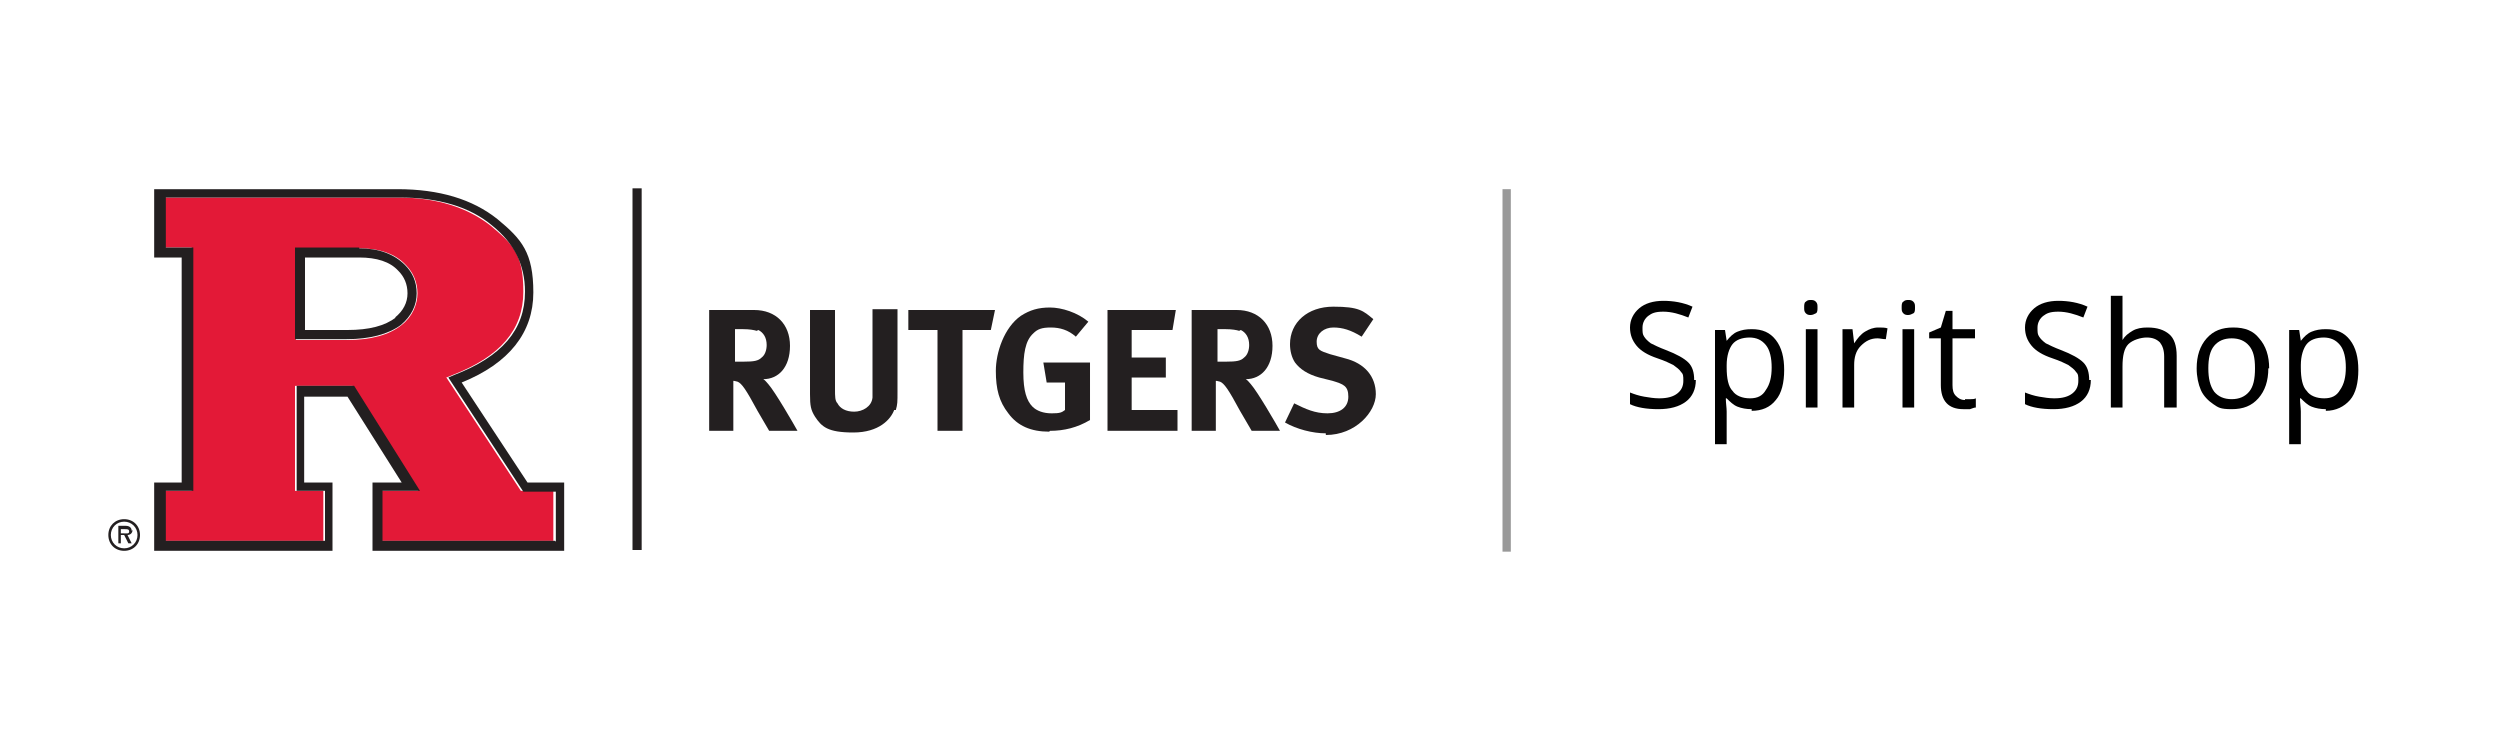 <?xml version="1.0" encoding="UTF-8"?>
<svg xmlns="http://www.w3.org/2000/svg" version="1.1" viewBox="0 0 300 90">
  <defs>
    <style>
      .cls-1 {
        fill: #ffcf01;
      }

      .cls-1, .cls-2, .cls-3, .cls-4, .cls-5, .cls-6, .cls-7 {
        stroke-width: 0px;
      }

      .cls-2 {
        fill: #999;
      }

      .cls-3 {
        fill: #000;
      }

      .cls-4 {
        fill: #e31937;
      }

      .cls-5 {
        fill: #002e5e;
      }

      .cls-6 {
        fill: #fff;
      }

      .cls-8 {
        display: none;
      }

      .cls-7 {
        fill: #231f20;
      }
    </style>
  </defs>
  <g id="header_logo" data-name="header logo">
    <g class="cls-8">
      <rect class="cls-5" width="90" height="90"/>
      <path class="cls-1" d="M44.9,48.9l-12.6-17.3v12.6h5v12.4H14.1v-12.4h4.7v-19.3h-4.7v-12.4h18.3l12.6,17.4,12.6-17.4h18.3v12.4h-4.7v19.3h4.7v12.4h-23.2v-12.4h5v-12.6l-12.7,17.3Z"/>
      <path class="cls-6" d="M32.6,76c-1.8,0-1.9-.4-1.9-2.8v-5.9c0-3.5,0-3.5,1.9-3.7v-.8h-6.5v.8c1.8.2,1.8.5,1.8,3.5v6.2c0,.5,0,1.8,0,2.2,0,.8-.5,1-1.7,1.1v.8h11.5l.3-3.8h-.7c-.4,2.6-1.8,2.4-4.6,2.4Z"/>
      <path class="cls-6" d="M38.7,63.6c1.7.2,1.7.3,1.7,3.4v7.7c0,1.5-.3,1.7-1.7,1.9v.8h6v-.8c-1.1,0-1.5-.3-1.6-1.2,0-.4,0-2.1,0-2.6v-5.9c0-3.1,0-3.2,1.7-3.4v-.8h-6v.8Z"/>
      <path class="cls-6" d="M55.8,63.6c2.3,0,2.4.2,2.4,2.5v6.5l-4.1-5c-2.1-2.7-2.4-3-3.6-4.8h-4.4v.8c1,0,1.3.2,2.1,1,0,1.5,0,10.1-.3,11.1-.2.8-.6.8-1.8.9v.8h5.9v-.8c-2.2-.2-2.4-.3-2.4-2.7v-7.5l5.8,7.1c.7.8,1.3,1.6,2,2.5l1.3,1.6h.9l.2-11.2c0-2.4.2-2.7,1.8-2.7v-.8h-5.7v.8Z"/>
      <path class="cls-6" d="M14.1,62.8v.8c1,.1,1.5.2,1.6.8.1.5.1,2.1.1,2.6v5.1c0,.4,0,2.1,0,2.5,0,1.6-.2,1.7-1.7,1.9v.8h6v-.8c-1.5-.1-1.7-.3-1.7-1.9v-4.1h1.6c1.6,0,2.5.2,2.6,1.8h.7v-4.8h-.7c0,1.6-.5,1.7-2.3,1.7h-1.9v-5c.6,0,1.2,0,1.7,0,2.8,0,3.8,0,4.1,2.3h.7l-.2-3.6h-10.7Z"/>
      <path class="cls-6" d="M75.7,62.8h-13.2v4.1c-.1,0,.6,0,.6,0,.1-2.6,1.2-2.5,2.9-2.5h1.8v10.7c0,1.2-.4,1.6-1.7,1.7v.6h6v-.6c-1.3,0-1.7-.5-1.7-1.7v-10.7h1.8c1.6,0,2.7,0,2.9,2.5h.8v-4.1Z"/>
    </g>
  </g>
  <g id="homescreen">
    <g>
      <rect class="cls-2" x="180.3" y="22.7" width="1" height="43.5"/>
      <g>
        <path class="cls-3" d="M203.5,45.6c0,1.1-.4,2-1.2,2.6-.8.6-1.9.9-3.3.9s-2.6-.2-3.4-.6v-1.4c.5.2,1.1.4,1.7.5.6.1,1.2.2,1.8.2,1,0,1.7-.2,2.2-.6s.7-.9.7-1.5,0-.8-.3-1.1c-.2-.3-.5-.5-.9-.8-.4-.2-1-.5-1.9-.8-1.2-.4-2-.9-2.5-1.5-.5-.6-.8-1.3-.8-2.2s.4-1.7,1.1-2.3c.7-.6,1.7-.9,2.9-.9s2.4.2,3.5.7l-.5,1.3c-1-.4-2-.7-3-.7s-1.4.2-1.8.5c-.4.3-.7.8-.7,1.4s0,.8.2,1.1c.2.3.4.5.8.8.4.2,1,.5,1.8.8,1.3.5,2.2,1,2.7,1.5.5.5.7,1.2.7,2.1Z"/>
        <path class="cls-3" d="M210.2,49.1c-.6,0-1.2-.1-1.7-.3-.5-.2-.9-.6-1.3-1h-.1c0,.6.1,1.1.1,1.6v3.9h-1.4v-13.7h1.2l.2,1.3h0c.4-.5.8-.9,1.3-1.1.5-.2,1-.3,1.7-.3,1.3,0,2.2.4,2.9,1.3.7.9,1,2.1,1,3.6s-.3,2.8-1,3.6c-.7.9-1.7,1.3-2.9,1.3ZM210,40.5c-1,0-1.7.3-2.1.8-.4.5-.7,1.4-.7,2.5v.3c0,1.3.2,2.3.7,2.8.4.6,1.2.9,2.1.9s1.5-.3,1.9-1c.5-.7.7-1.6.7-2.7s-.2-2.1-.7-2.7c-.5-.6-1.1-.9-2-.9Z"/>
        <path class="cls-3" d="M216.5,36.9c0-.3,0-.6.2-.7.2-.2.4-.2.6-.2s.4,0,.6.2c.2.2.2.4.2.7s0,.6-.2.7-.4.2-.6.2-.4,0-.6-.2c-.2-.2-.2-.4-.2-.7ZM218.1,48.9h-1.4v-9.4h1.4v9.4Z"/>
        <path class="cls-3" d="M225.4,39.3c.4,0,.8,0,1.1.1l-.2,1.3c-.4,0-.7-.1-1-.1-.8,0-1.4.3-2,.9s-.8,1.4-.8,2.3v5.1h-1.4v-9.4h1.2l.2,1.7h0c.4-.6.8-1.1,1.3-1.4s1-.5,1.6-.5Z"/>
        <path class="cls-3" d="M228.2,36.9c0-.3,0-.6.2-.7.2-.2.4-.2.6-.2s.4,0,.6.2c.2.2.2.4.2.7s0,.6-.2.7-.4.2-.6.2-.4,0-.6-.2c-.2-.2-.2-.4-.2-.7ZM229.7,48.9h-1.4v-9.4h1.4v9.4Z"/>
        <path class="cls-3" d="M235.8,47.9c.3,0,.5,0,.7,0,.2,0,.4,0,.6-.1v1.1c-.2,0-.4.1-.7.2-.3,0-.6,0-.8,0-1.8,0-2.7-1-2.7-2.9v-5.6h-1.4v-.7l1.4-.6.6-2h.8v2.2h2.7v1.1h-2.7v5.6c0,.6.1,1,.4,1.3.3.3.6.5,1.1.5Z"/>
        <path class="cls-3" d="M250.9,45.6c0,1.1-.4,2-1.2,2.6-.8.6-1.9.9-3.3.9s-2.6-.2-3.4-.6v-1.4c.5.2,1.1.4,1.7.5.6.1,1.2.2,1.8.2,1,0,1.7-.2,2.2-.6.5-.4.7-.9.7-1.5s0-.8-.3-1.1c-.2-.3-.5-.5-.9-.8-.4-.2-1-.5-1.9-.8-1.2-.4-2-.9-2.5-1.5-.5-.6-.8-1.3-.8-2.2s.4-1.7,1.1-2.3c.7-.6,1.7-.9,2.9-.9s2.4.2,3.5.7l-.5,1.3c-1-.4-2-.7-3-.7s-1.4.2-1.8.5c-.4.3-.7.8-.7,1.4s0,.8.2,1.1c.2.3.4.5.8.8.4.2,1,.5,1.8.8,1.3.5,2.2,1,2.7,1.5.5.5.7,1.2.7,2.1Z"/>
        <path class="cls-3" d="M259.7,48.9v-6.1c0-.8-.2-1.3-.5-1.7-.4-.4-.9-.6-1.6-.6s-1.7.3-2.2.8c-.5.5-.7,1.4-.7,2.7v4.9h-1.4v-13.4h1.4v4.1c0,.5,0,.9,0,1.2h0c.3-.5.7-.8,1.2-1.1.5-.3,1.1-.4,1.8-.4,1.2,0,2,.3,2.6.8.6.5.9,1.4.9,2.6v6.2h-1.4Z"/>
        <path class="cls-3" d="M272.2,44.2c0,1.5-.4,2.7-1.2,3.6-.8.9-1.8,1.3-3.2,1.3s-1.6-.2-2.2-.6-1.2-1-1.5-1.7-.5-1.6-.5-2.6c0-1.5.4-2.7,1.2-3.6.8-.9,1.8-1.3,3.2-1.3s2.4.4,3.1,1.3c.8.9,1.2,2.1,1.2,3.6ZM265,44.2c0,1.2.2,2.1.7,2.8.5.6,1.2.9,2.1.9s1.6-.3,2.1-.9.7-1.5.7-2.8-.2-2.1-.7-2.7-1.2-.9-2.1-.9-1.6.3-2.1.9c-.5.6-.7,1.5-.7,2.7Z"/>
        <path class="cls-3" d="M279.1,49.1c-.6,0-1.2-.1-1.7-.3-.5-.2-.9-.6-1.3-1h-.1c0,.6.1,1.1.1,1.6v3.9h-1.4v-13.7h1.2l.2,1.3h0c.4-.5.8-.9,1.3-1.1.5-.2,1-.3,1.7-.3,1.3,0,2.2.4,2.9,1.3.7.9,1,2.1,1,3.6s-.3,2.8-1,3.6-1.7,1.3-2.9,1.3ZM278.9,40.5c-1,0-1.7.3-2.1.8-.4.5-.7,1.4-.7,2.5v.3c0,1.3.2,2.3.7,2.8.4.6,1.2.9,2.1.9s1.5-.3,1.9-1c.5-.7.7-1.6.7-2.7s-.2-2.1-.7-2.7c-.5-.6-1.1-.9-2-.9Z"/>
      </g>
      <g>
        <rect class="cls-7" x="75.9" y="22.6" width="1.1" height="43.4"/>
        <g>
          <path class="cls-7" d="M90.8,39.7c-.3-.1-.9-.2-1.6-.2h-1v3.9h1c1.3,0,1.8-.1,2.2-.5.4-.3.6-.9.6-1.5,0-.9-.4-1.5-1-1.8M92.3,51.7c-.6-1-.8-1.4-1.4-2.4-1.4-2.6-1.9-3.3-2.4-3.5-.1,0-.3-.1-.5-.1v6h-2.9v-14.5h5.4c2.6,0,4.3,1.7,4.3,4.3s-1.4,4-3.2,4c.3.2.4.4.6.6.8.9,3,4.7,3.5,5.6h-3.4Z"/>
          <path class="cls-7" d="M107.3,49.2c-.4,1.1-1.8,2.7-4.9,2.7s-3.8-.7-4.6-1.9c-.5-.8-.6-1.3-.6-2.7v-10.1h3v9.5c0,.9,0,1.4.3,1.7.3.6,1,1,2,1s2.1-.6,2.2-1.7c0-.3,0-.5,0-1.3v-9.3h3v9.8c0,1.4,0,1.6-.2,2.3"/>
          <polygon class="cls-7" points="118.9 39.6 115.5 39.6 115.5 51.7 112.5 51.7 112.5 39.6 109 39.6 109 37.2 119.4 37.2 118.9 39.6"/>
          <path class="cls-7" d="M125.9,51.8c-2.2,0-3.8-.7-4.9-2.2-1.1-1.4-1.5-2.9-1.5-5.1s1-5.2,3-6.6c1.1-.7,2.1-1,3.5-1s3.3.6,4.6,1.7l-1.5,1.8c-.9-.8-1.9-1.1-3-1.1s-1.6.2-2.1.7c-1,.9-1.2,2.5-1.2,4.7s.4,3.4,1.1,4.1c.5.5,1.3.8,2.3.8s1.2-.1,1.6-.4v-3.3h-2.2l-.4-2.4h5.6v6.9c-1.5.9-3.1,1.3-4.8,1.3"/>
          <polygon class="cls-7" points="132.9 51.7 132.9 37.2 141.1 37.2 140.7 39.6 135.8 39.6 135.8 42.9 139.9 42.9 139.9 45.3 135.8 45.3 135.8 49.2 141.3 49.2 141.3 51.7 132.9 51.7"/>
          <path class="cls-7" d="M148.7,39.7c-.3-.1-.9-.2-1.6-.2h-1v3.9h1c1.3,0,1.8-.1,2.2-.5.4-.3.6-.9.6-1.5,0-.9-.4-1.5-1-1.8M150.2,51.7c-.6-1-.8-1.4-1.4-2.4-1.4-2.6-1.9-3.3-2.4-3.5-.1,0-.3-.1-.5-.1v6h-2.9v-14.5h5.4c2.6,0,4.3,1.7,4.3,4.3s-1.4,4-3.2,4c.3.2.4.4.6.6.8.9,3,4.7,3.5,5.6h-3.4,0Z"/>
          <path class="cls-7" d="M159.1,52c-1.6,0-3.5-.5-4.9-1.3l1.1-2.3c1.4.7,2.5,1.2,4,1.2s2.5-.7,2.5-2-.6-1.5-1.9-1.9l-1.6-.4c-1.4-.4-2.3-1-2.9-1.8-.4-.6-.6-1.4-.6-2.2,0-2.6,2.1-4.5,5.2-4.5s3.6.5,4.8,1.5l-1.4,2.1c-1.3-.8-2.3-1.1-3.4-1.1s-2,.7-2,1.7.4,1.1,1.6,1.5l1.8.5c2.4.6,3.7,2.2,3.7,4.3s-2.4,4.9-6,4.9"/>
        </g>
        <g>
          <path class="cls-4" d="M48.2,39h0c-1.5,1.2-3.7,1.8-6.5,1.8h-6.2v-11h7.7c2.4,0,4.3.7,5.5,2,.9.9,1.4,2.1,1.4,3.4s-.6,2.8-1.9,3.8M53.6,45.3l.7-.3c5.7-2.2,8.5-5.4,8.5-10s-1.3-5.7-3.9-7.9c-2.8-2.2-6.5-3.4-11.2-3.4h-28v6h3.3v29.2h-3.3v6h19.1v-6h-3.4v-12.6h6.9l7.9,12.6h-4.5v6h20.7v-6h-3.9l-9-13.7h0Z"/>
          <path class="cls-7" d="M47.5,38.1h0c-1.3,1-3.2,1.5-5.8,1.5h-5.1v-8.7h6.5c2.1,0,3.7.5,4.7,1.6h0c.7.7,1.1,1.6,1.1,2.7s-.5,2.1-1.5,2.9M43.1,29.7h-7.7v11h6.2c2.8,0,5-.6,6.5-1.7h0c1.3-1.1,1.9-2.4,1.9-3.8s-.5-2.5-1.4-3.4c-1.3-1.3-3.1-2-5.5-2"/>
          <path class="cls-7" d="M66.6,64.9h-20.7v-6h4.5l-7.9-12.6h-6.9v12.6h3.4v6h-19.1v-6h3.3v-29.2h-3.3v-6h28c4.7,0,8.5,1.1,11.2,3.4,2.6,2.1,3.9,4.7,3.9,7.9,0,4.6-2.8,7.8-8.5,10l-.7.3,9,13.7h3.9v6h0ZM63.3,57.9l-7.9-12c5.7-2.3,8.6-6,8.6-10.8s-1.4-6.4-4.3-8.8c-3-2.4-7-3.6-12-3.6h-29.2v8.2s2.1,0,3.3,0v27h-3.3v8.2h21.4v-8.2h-3.4v-10.3h5.2l6.5,10.3h-3.5v8.2h23v-8.2h-4.4Z"/>
          <path class="cls-7" d="M14.9,62.3c-1.1,0-1.9.8-1.9,1.9s.8,1.9,1.9,1.9,1.9-.8,1.9-1.9-.8-1.9-1.9-1.9M14.9,65.8c-.9,0-1.6-.7-1.6-1.6s.7-1.6,1.6-1.6,1.6.7,1.6,1.6-.7,1.6-1.6,1.6"/>
          <path class="cls-7" d="M15.8,63.7c0-.4-.3-.6-.7-.6h-.9v2.1h.3v-1h.4l.5,1h.4l-.5-1c.3,0,.6-.2.6-.6M14.8,64h-.3v-.5h.5c.3,0,.5,0,.5.3s-.4.2-.7.2"/>
        </g>
      </g>
    </g>
  </g>
</svg>
